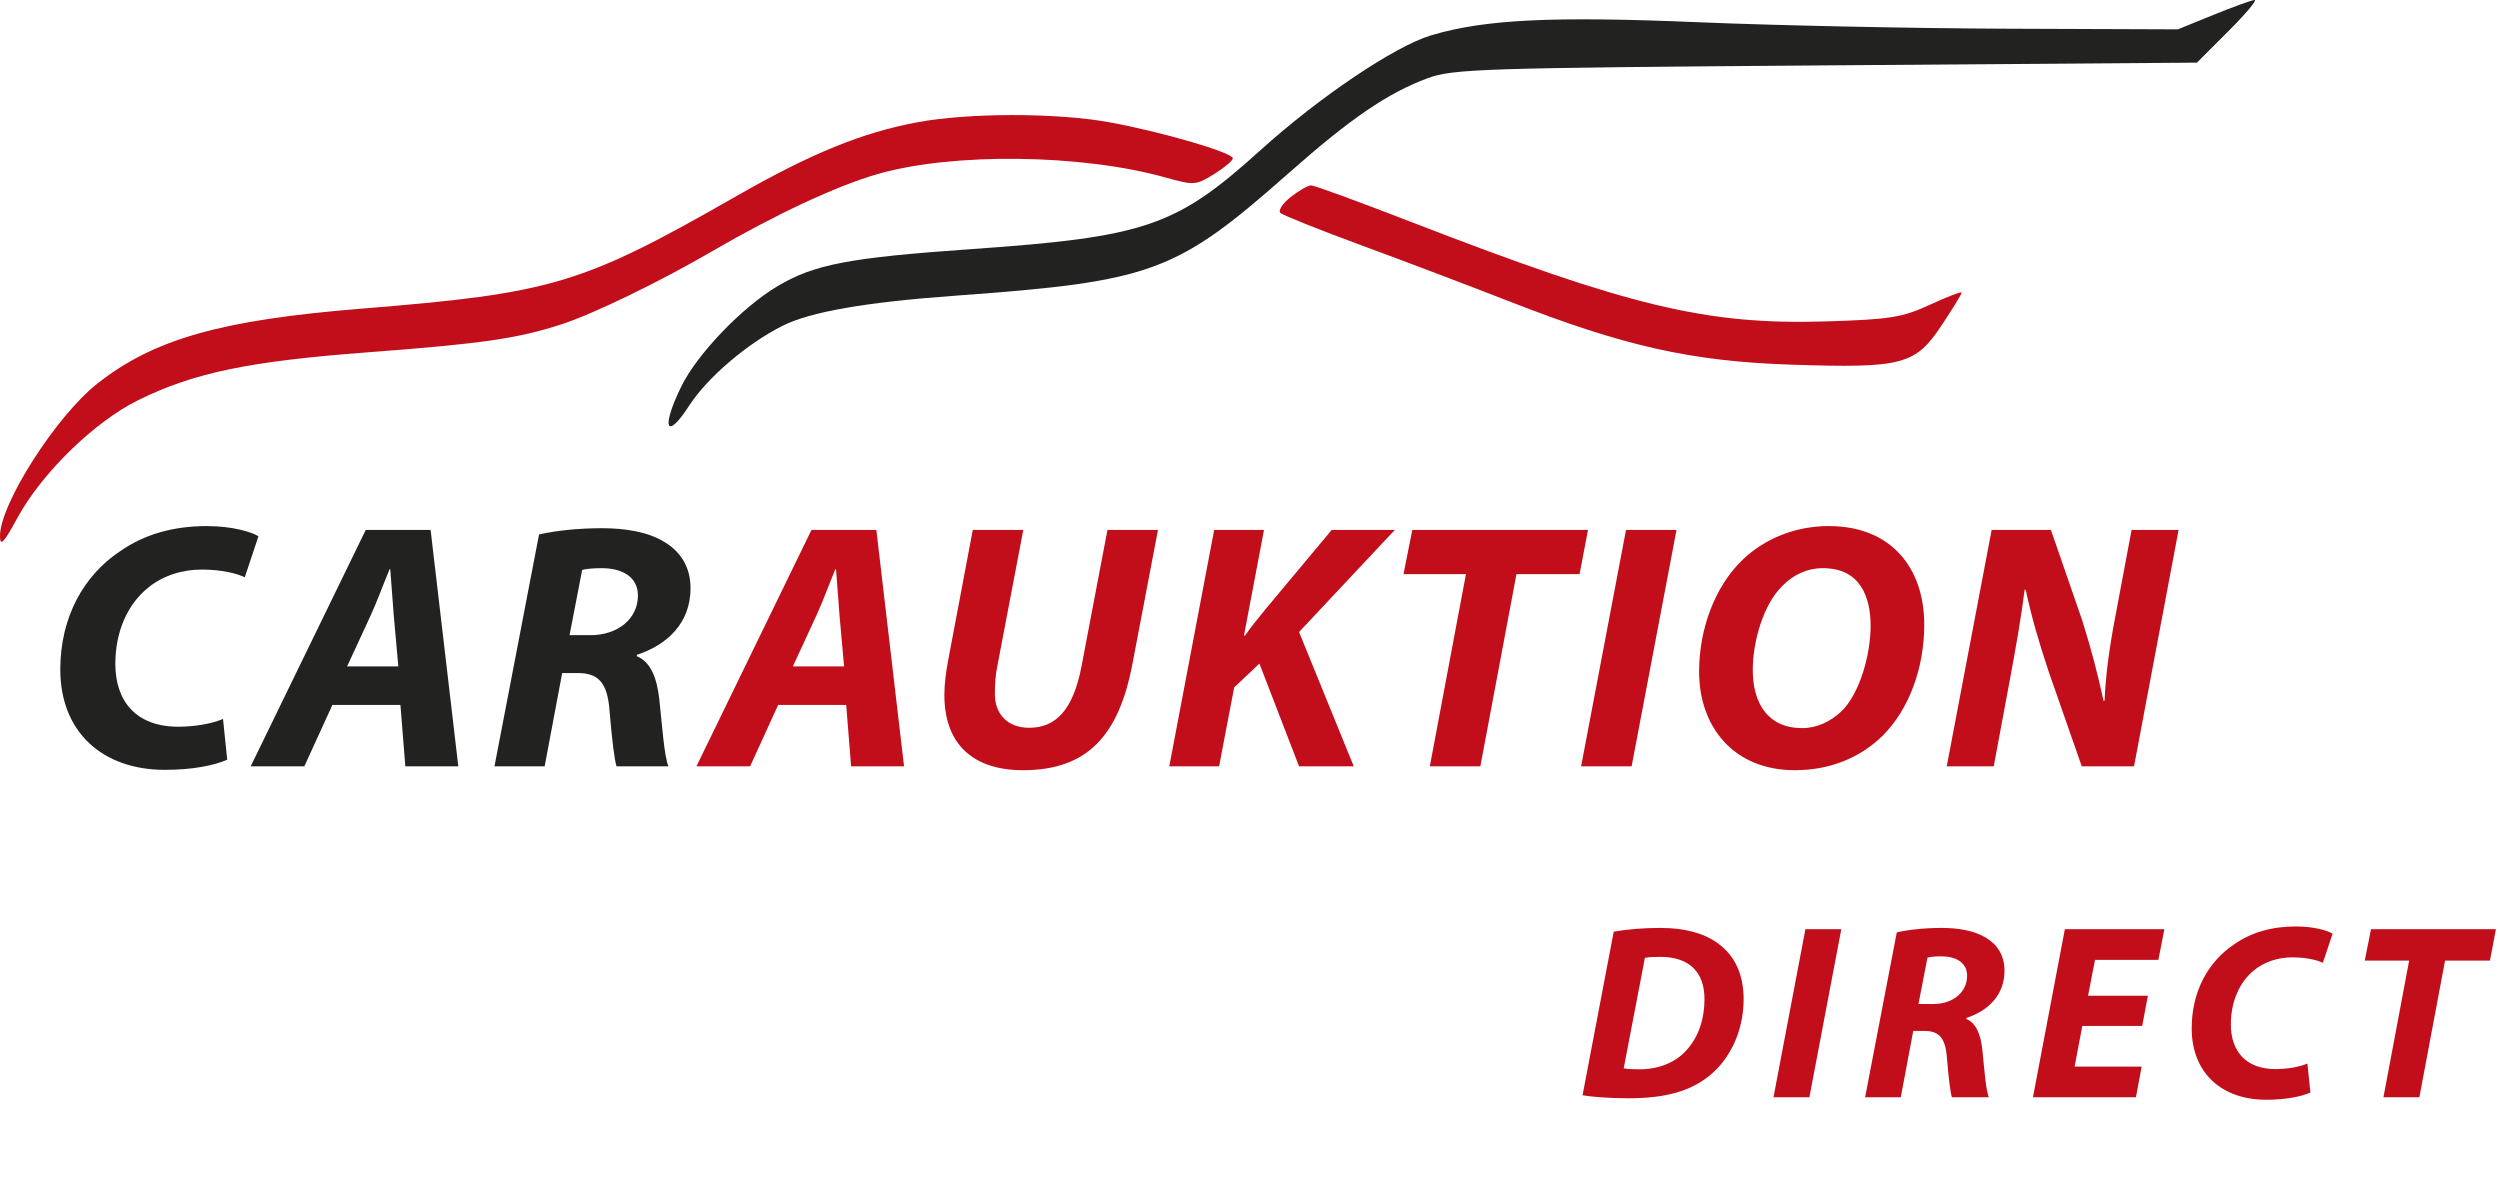 <svg width="111" height="53" viewBox="0 0 111 53" fill="none" xmlns="http://www.w3.org/2000/svg">
<g clip-path="url(#clip0_3959_2)">
<path d="M9.902 31.923C9.373 32.141 8.641 32.266 7.909 32.266C6.056 32.266 5.121 31.145 5.121 29.478C5.121 28.015 5.682 26.816 6.57 26.099C7.208 25.57 8.065 25.289 8.968 25.289C9.871 25.289 10.556 25.476 10.868 25.632L11.475 23.81C11.179 23.623 10.323 23.358 9.186 23.358C7.706 23.358 6.414 23.717 5.324 24.48C3.735 25.539 2.677 27.376 2.677 29.727C2.677 32.499 4.545 34.181 7.317 34.181C8.578 34.181 9.528 33.979 10.089 33.73L9.902 31.923Z" fill="#222221"/>
<path d="M17.779 31.3L17.997 34.026H20.349L19.119 23.53H16.238L11.13 34.026H13.512L14.758 31.3H17.779ZM15.412 29.587L16.456 27.329C16.736 26.722 17.032 25.912 17.297 25.274H17.328C17.374 25.912 17.437 26.753 17.483 27.329L17.686 29.587H15.412Z" fill="#222221"/>
<path d="M21.955 34.026H24.182L24.961 29.883H25.646C26.534 29.883 26.97 30.273 27.063 31.549C27.172 32.842 27.281 33.745 27.374 34.026H29.679C29.492 33.59 29.399 32.219 29.274 31.051C29.165 30.101 28.9 29.401 28.277 29.136V29.073C29.617 28.637 30.66 27.672 30.66 26.115C30.66 25.134 30.178 24.464 29.492 24.059C28.76 23.608 27.733 23.452 26.736 23.452C25.693 23.452 24.634 23.561 23.933 23.732L21.955 34.026ZM25.848 25.305C26.035 25.258 26.3 25.227 26.72 25.227C27.608 25.227 28.324 25.601 28.324 26.442C28.324 27.47 27.437 28.201 26.222 28.201H25.288L25.848 25.305Z" fill="#222221"/>
<path d="M37.571 31.3L37.789 34.026H40.14L38.91 23.53H36.029L30.921 34.026H33.304L34.55 31.3H37.571ZM35.204 29.587L36.247 27.329C36.528 26.722 36.824 25.912 37.088 25.274H37.119C37.166 25.912 37.228 26.753 37.275 27.329L37.477 29.587H35.204Z" fill="#C20E1A"/>
<path d="M43.191 23.53L42.086 29.385C41.992 29.883 41.93 30.397 41.93 30.849C41.93 33.091 43.254 34.197 45.418 34.197C48.268 34.197 49.67 32.671 50.277 29.494L51.414 23.53H49.171L48.019 29.587C47.645 31.534 46.867 32.313 45.699 32.313C44.687 32.313 44.172 31.659 44.172 30.818C44.172 30.35 44.204 29.93 44.282 29.572L45.434 23.53H43.191Z" fill="#C20E1A"/>
<path d="M51.916 34.026H54.128L54.797 30.522L55.918 29.463L57.678 34.026H60.107L57.678 28.061L61.929 23.53H59.126L56.214 27.018C55.918 27.392 55.591 27.765 55.28 28.217H55.233L56.121 23.53H53.909L51.916 34.026Z" fill="#C20E1A"/>
<path d="M63.484 34.026H65.727L67.331 25.492H70.133L70.507 23.53H62.706L62.316 25.492H65.088L63.484 34.026Z" fill="#C20E1A"/>
<path d="M72.195 23.53L70.201 34.026H72.444L74.437 23.53H72.195Z" fill="#C20E1A"/>
<path d="M81.202 23.358C79.691 23.358 78.352 23.919 77.371 24.853C76.141 26.037 75.44 27.921 75.44 29.821C75.44 32.266 76.966 34.197 79.691 34.197C81.264 34.197 82.588 33.636 83.569 32.686C84.768 31.503 85.437 29.65 85.437 27.734C85.437 25.227 83.974 23.358 81.202 23.358ZM80.937 25.227C82.588 25.227 83.055 26.488 83.055 27.797C83.055 29.011 82.603 30.74 81.778 31.565C81.295 32.032 80.672 32.328 80.018 32.328C78.492 32.328 77.823 31.223 77.823 29.743C77.823 28.482 78.29 26.847 79.13 26.021C79.613 25.523 80.236 25.227 80.937 25.227Z" fill="#C20E1A"/>
<path d="M88.522 34.026L89.207 30.35C89.519 28.7 89.768 27.205 89.892 26.193L89.939 26.177C90.22 27.47 90.5 28.42 90.967 29.837L92.431 34.026H94.751L96.729 23.53H94.642L93.926 27.345C93.63 28.887 93.49 30.039 93.443 31.113H93.396C93.147 29.961 92.867 28.871 92.446 27.532L91.061 23.53H88.429L86.435 34.026H88.522Z" fill="#C20E1A"/>
<path fill-rule="evenodd" clip-rule="evenodd" d="M98.279 0.66L96.698 1.303L89.155 1.275C85.006 1.26 78.82 1.131 75.407 0.987C68.9 0.714 65.917 0.86 63.547 1.567C61.929 2.05 58.572 4.31 55.939 6.691C52.219 10.053 50.855 10.52 43.167 11.058C37.692 11.44 36.15 11.735 34.509 12.714C32.934 13.654 30.955 15.719 30.25 17.159C29.342 19.015 29.578 19.589 30.6 18.01C31.404 16.767 33.152 15.271 34.734 14.471C35.973 13.845 38.414 13.419 42.437 13.127C51.179 12.492 52.212 12.111 57.25 7.658C59.963 5.26 61.601 4.141 63.367 3.48C64.494 3.057 65.739 3.017 81.062 2.903L97.544 2.781L98.943 1.382C99.713 0.613 100.234 -0.009 100.101 0C99.969 0.009 99.149 0.306 98.279 0.66Z" fill="#222221"/>
<path fill-rule="evenodd" clip-rule="evenodd" d="M40.747 5.426C38.291 5.881 36.039 6.798 32.718 8.696C25.823 12.636 24.556 13.016 16.029 13.706C9.803 14.21 6.834 15.054 4.323 17.031C2.49 18.474 -0.009 22.39 2.69383e-05 23.802C0.003 24.284 0.163 24.117 0.77 22.999C1.848 21.011 4.197 18.721 6.138 17.766C8.609 16.549 11.048 16.041 16.332 15.643C21.406 15.26 22.975 15.033 24.931 14.399C26.336 13.943 29.264 12.525 31.591 11.172C34.45 9.51 37.144 8.253 38.967 7.728C42.312 6.766 48.05 6.838 51.772 7.887C53.003 8.234 53.103 8.227 53.901 7.734C54.361 7.449 54.738 7.132 54.738 7.029C54.738 6.771 51.49 5.828 49.198 5.419C46.87 5.004 43.008 5.007 40.747 5.426ZM57.308 8.748C56.946 9.032 56.74 9.35 56.85 9.454C56.959 9.557 58.582 10.206 60.456 10.896C62.329 11.585 65.28 12.704 67.012 13.381C72.116 15.377 75.102 16.047 79.557 16.192C84.472 16.353 85.041 16.203 86.213 14.438C86.7 13.704 87.099 13.053 87.099 12.992C87.099 12.93 86.47 13.17 85.7 13.525C84.463 14.097 83.931 14.183 81.099 14.27C75.766 14.433 72.368 13.618 62.608 9.837C60.327 8.953 58.349 8.23 58.214 8.23C58.078 8.23 57.67 8.463 57.308 8.748Z" fill="#C20E1A"/>
<path d="M70.265 48.63C70.63 48.696 71.406 48.763 72.302 48.763C73.919 48.763 75.015 48.464 75.879 47.777C76.809 47.035 77.418 45.784 77.418 44.345C77.407 43.248 77.03 42.507 76.432 42.008C75.801 41.466 74.871 41.2 73.709 41.2C72.989 41.2 72.28 41.255 71.649 41.366L70.265 48.63ZM73.033 42.529C73.199 42.496 73.432 42.484 73.709 42.484C75.026 42.484 75.679 43.182 75.679 44.356C75.679 45.253 75.414 46.028 74.904 46.603C74.417 47.168 73.653 47.478 72.79 47.478C72.513 47.478 72.28 47.467 72.092 47.434L73.033 42.529ZM80.16 41.255L78.743 48.718H80.337L81.754 41.255H80.16ZM82.811 48.718H84.394L84.948 45.773H85.435C86.066 45.773 86.376 46.05 86.442 46.958C86.52 47.877 86.597 48.519 86.664 48.718H88.303C88.17 48.408 88.103 47.434 88.015 46.603C87.937 45.928 87.749 45.43 87.306 45.242V45.197C88.258 44.887 89 44.201 89 43.093C89 42.396 88.657 41.92 88.17 41.632C87.649 41.311 86.919 41.2 86.21 41.2C85.468 41.2 84.715 41.278 84.217 41.399L82.811 48.718ZM85.579 42.518C85.712 42.484 85.9 42.462 86.199 42.462C86.83 42.462 87.339 42.728 87.339 43.326C87.339 44.057 86.708 44.577 85.845 44.577H85.18L85.579 42.518ZM95.367 44.212H92.709L93.019 42.617H95.832L96.098 41.255H91.68L90.263 48.718H94.835L95.09 47.356H92.112L92.455 45.551H95.112L95.367 44.212ZM102.449 47.223C102.072 47.378 101.552 47.467 101.032 47.467C99.714 47.467 99.05 46.67 99.05 45.485C99.05 44.444 99.448 43.592 100.079 43.082C100.533 42.706 101.142 42.507 101.785 42.507C102.427 42.507 102.914 42.639 103.135 42.75L103.567 41.455C103.357 41.322 102.748 41.134 101.94 41.134C100.888 41.134 99.969 41.388 99.194 41.931C98.064 42.684 97.311 43.99 97.311 45.662C97.311 47.633 98.64 48.829 100.611 48.829C101.508 48.829 102.183 48.685 102.582 48.508L102.449 47.223ZM105.825 48.718H107.42L108.56 42.651H110.553L110.819 41.255H105.272L104.995 42.651H106.966L105.825 48.718Z" fill="#C20E1A"/>
</g>
<defs>
<clipPath id="clip0_3959_2">
<rect width="111" height="52.593" fill="white"/>
</clipPath>
</defs>
</svg>
